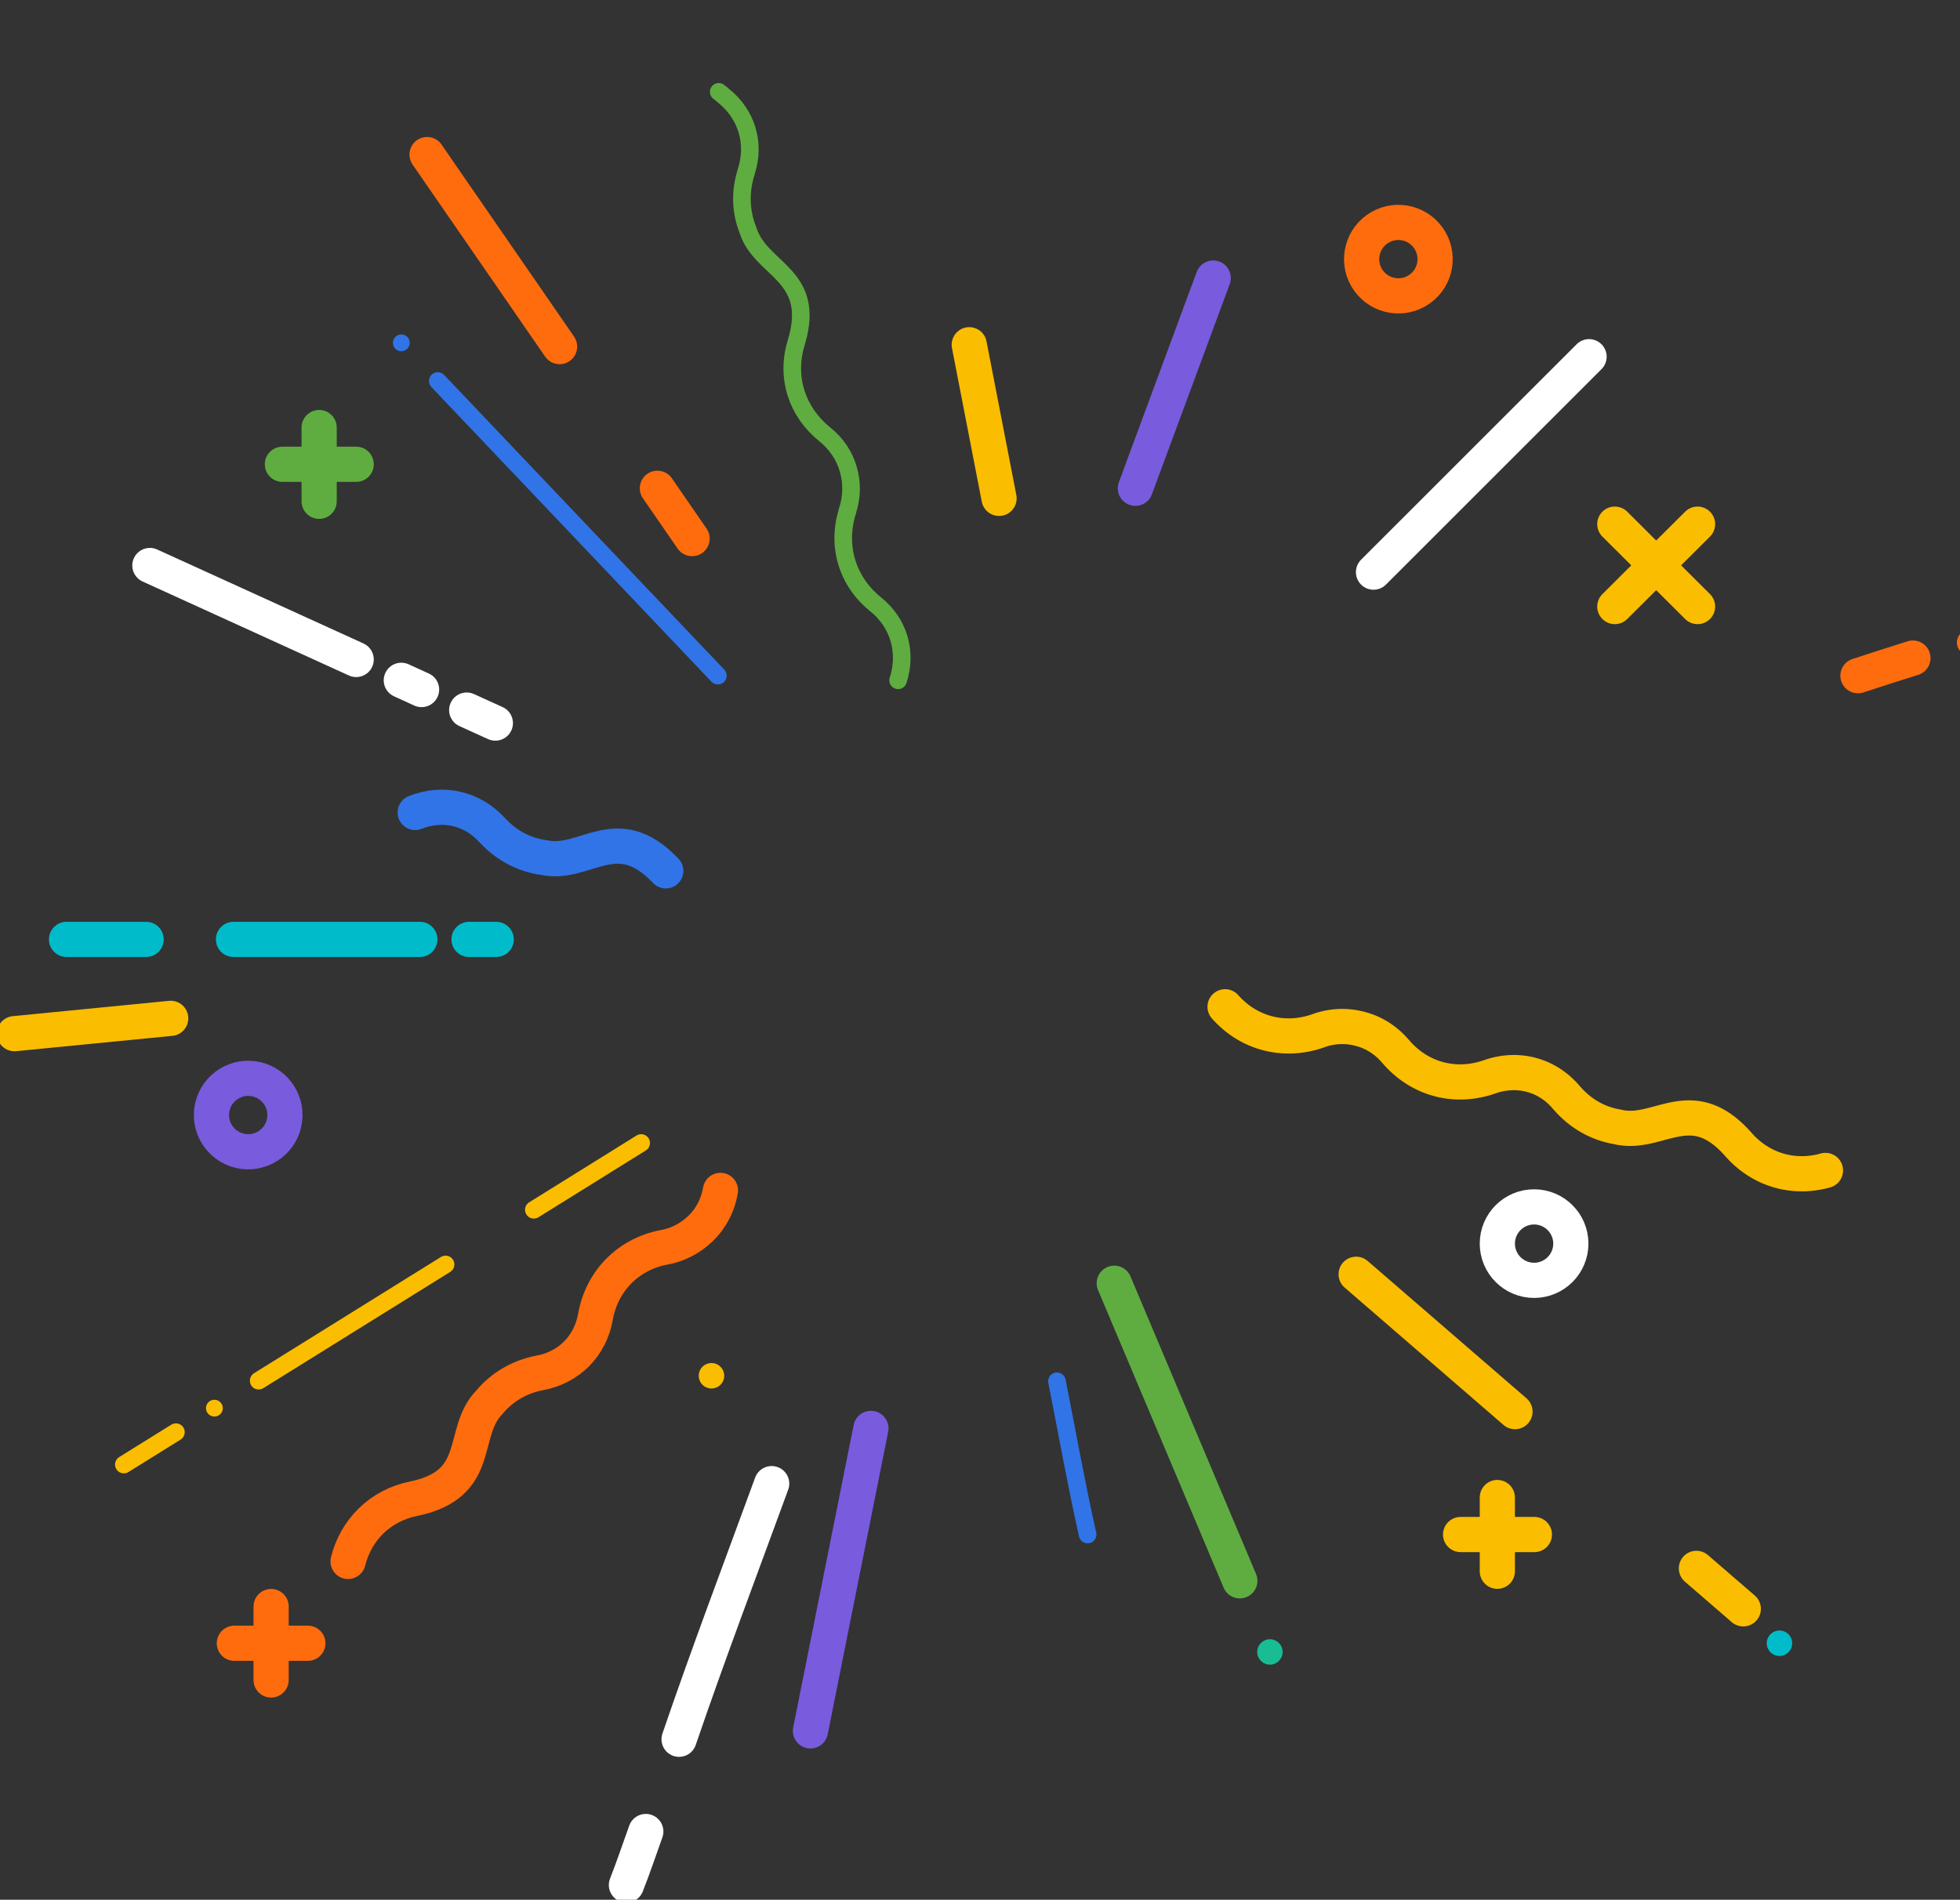 <?xml version="1.0" encoding="UTF-8"?><svg width="557" height="540" fill="none" xmlns="http://www.w3.org/2000/svg"><rect width="100%" height="100%" fill="#333333" stroke="none"/><g clip-path="url(#clip0_16_479)"><path d="M390.328 162.63l61.258-61.237" stroke="#fff" stroke-width="10" stroke-miterlimit="10" stroke-linecap="round"/><path d="M322.655 138.793l22.119-59.758" stroke="#795BDD" stroke-width="10" stroke-miterlimit="10" stroke-linecap="round"/><path d="M80.697 319.332c1.318-5.613-2.165-11.231-7.78-12.548-5.614-1.318-11.234 2.164-12.552 7.777-1.318 5.612 2.166 11.23 7.78 12.548 5.615 1.317 11.234-2.165 12.552-7.777z" stroke="#795BDD" stroke-width="10" stroke-miterlimit="10"/><path d="M435.963 363.932c5.767 0 10.443-4.673 10.443-10.439 0-5.765-4.676-10.439-10.443-10.439-5.767 0-10.443 4.674-10.443 10.439 0 5.766 4.676 10.439 10.443 10.439z" stroke="#fff" stroke-width="10" stroke-miterlimit="10" stroke-linecap="round"/><path d="M403.478 82.147c4.687-3.358 5.764-9.88 2.405-14.566-3.36-4.686-9.883-5.762-14.571-2.404-4.688 3.359-5.765 9.88-2.405 14.566 3.359 4.686 9.883 5.762 14.571 2.404z" stroke="#FF6C0D" stroke-width="10" stroke-miterlimit="10"/><path d="M458.904 148.985l23.517 23.427m0-23.427l-23.517 23.427m-43.826 263.772h20.967m-10.525-10.521v20.96" stroke="#FABD00" stroke-width="10" stroke-miterlimit="10" stroke-linecap="round"/><path d="M80.253 131.97h20.967m-10.525-10.439v20.961" stroke="#5FAD41" stroke-width="10" stroke-miterlimit="10" stroke-linecap="round"/><path d="M66.603 467.091H87.49m-10.444-10.44v20.879" stroke="#FF6C0D" stroke-width="10" stroke-miterlimit="10" stroke-linecap="round"/><path d="M385.394 362.206l45.142 39.044m51.556 44.551l13.321 11.508" stroke="#FABD00" stroke-width="10" stroke-miterlimit="10" stroke-linecap="round"/><path d="M316.653 364.754l35.686 84.582" stroke="#5FAD41" stroke-width="10" stroke-miterlimit="10" stroke-linecap="round"/><path d="M182.213 324.889l-30.506 18.987m-25.079 15.536L73.51 392.455m-23.516 14.631l-14.801 9.206" stroke="#FABD00" stroke-width="5" stroke-miterlimit="10" stroke-linecap="round"/><path d="M283.915 141.659l-8.468-43.67" stroke="#FABD00" stroke-width="10" stroke-miterlimit="10" stroke-linecap="round"/><path d="M159.025 98.516l-37.659-54.58m75.319 109.159l-9.867-14.302" stroke="#FF6C0D" stroke-width="10" stroke-miterlimit="10" stroke-linecap="round"/><path d="M255.23 193.372c2.631-8.055.164-16.357-6.414-21.618-8.058-6.494-11.1-16.604-7.976-26.468v-.082c1.316-4.027 1.316-8.055.247-11.754-1.069-3.863-3.371-7.316-6.742-10.028-7.647-6.165-11.183-15.947-8.059-26.057 5.921-19.48-10.196-20.467-13.731-31.975-2.056-5.096-2.303-10.85-.494-16.522v-.082c2.631-7.973.165-16.275-6.413-21.536-.494-.41-.905-.822-1.398-1.15" stroke="#5FAD41" stroke-width="5" stroke-miterlimit="10" stroke-linecap="round"/><path d="M98.918 443.829c2.22-8.878 8.963-15.865 18.665-17.837 19.981-4.11 13.074-18.741 21.461-27.372 3.536-4.274 8.47-7.234 14.308-8.384h.082c8.305-1.562 14.307-7.645 15.787-15.947 1.809-10.192 9.292-17.754 19.406-19.727h.082c4.111-.74 7.647-2.713 10.443-5.425 2.878-2.795 4.851-6.494 5.591-10.768" stroke="#FF6C0D" stroke-width="10" stroke-miterlimit="10" stroke-linecap="round"/><path d="M518.765 332.697c-8.798 2.466-18.172.083-24.75-7.397-13.485-15.289-22.777-2.055-34.453-5.015-5.427-.904-10.443-3.698-14.39-8.302l-.082-.082c-5.427-6.411-13.732-8.631-21.707-5.836-9.785 3.453-19.981.74-26.724-7.151l-.082-.082c-2.714-3.206-6.167-5.343-9.867-6.329a19.677 19.677 0 00-12.088.493c-9.291 3.288-19.487 1.068-26.476-6.823" stroke="#FABD00" stroke-width="10" stroke-miterlimit="10" stroke-linecap="round"/><path d="M189.202 247.54c-13.978-14.795-22.859-1.233-34.617-3.781-5.509-.739-10.607-3.37-14.636-7.726l-.082-.082c-5.674-6.248-14.061-8.138-21.872-5.015" stroke="#3174E7" stroke-width="10" stroke-miterlimit="10" stroke-linecap="round"/><path d="M101.22 187.454L42.593 160.74m77.211 35.262l-5.756-2.63m26.723 12.165l-8.14-3.699" stroke="#fff" stroke-width="10" stroke-miterlimit="10" stroke-linecap="round"/><path d="M300.372 392.619c2.96 14.96 5.427 28.934 8.716 43.565M204.003 192.057l-79.595-83.76" stroke="#3174E7" stroke-width="5" stroke-miterlimit="10" stroke-linecap="round"/><path d="M41.524 267.021H18.912m100.398 0H66.357m74.661 0h-7.729" stroke="#00BCCA" stroke-width="10" stroke-miterlimit="10" stroke-linecap="round"/><path d="M247.501 406.018l-17.186 85.978" stroke="#795BDD" stroke-width="10" stroke-miterlimit="10" stroke-linecap="round"/><path d="M183.529 520.601c-1.891 5.261-3.536 10.193-5.509 15.207m41.277-114.091c-8.962 24.495-18.007 48.333-26.312 72.663" stroke="#fff" stroke-width="10" stroke-miterlimit="10" stroke-linecap="round"/><path d="M202.194 394.674a3.617 3.617 0 10-3.618-3.616 3.617 3.617 0 003.618 3.616z" fill="#FABD00"/><path d="M364.509 469.557c0 1.972-1.645 3.616-3.618 3.616-1.974 0-3.618-1.644-3.618-3.616 0-1.973 1.644-3.617 3.618-3.617 1.973 0 3.618 1.644 3.618 3.617z" fill="#18BD93"/><path d="M509.309 467.091c0 1.972-1.645 3.616-3.618 3.616-1.974 0-3.618-1.644-3.618-3.616 0-1.973 1.644-3.617 3.618-3.617a3.596 3.596 0 013.618 3.617z" fill="#00BCCA"/><path d="M116.432 97.447a2.386 2.386 0 01-2.384 2.384 2.386 2.386 0 01-2.385-2.384 2.386 2.386 0 012.385-2.383 2.386 2.386 0 012.384 2.383z" fill="#3174E7"/><path d="M63.314 400.264a2.386 2.386 0 01-2.384 2.384 2.386 2.386 0 01-2.385-2.384 2.386 2.386 0 012.385-2.384 2.386 2.386 0 012.384 2.384z" fill="#FABD00"/><path d="M48.513 289.461l-44.402 4.357" stroke="#FABD00" stroke-width="10" stroke-miterlimit="10" stroke-linecap="round"/><path d="M528 192.069c5.18-1.726 10.443-3.37 15.623-5.014" stroke="#FF6C0D" stroke-width="10" stroke-miterlimit="10" stroke-linecap="round"/><path d="M559.739 186.233a3.617 3.617 0 10-3.618-3.616 3.617 3.617 0 003.618 3.616z" fill="#FF6C0D"/></g><defs><clipPath id="clip0_16_479"><path fill="#fff" transform="translate(0 -27)" d="M0 0h557v567H0z"/></clipPath></defs></svg>